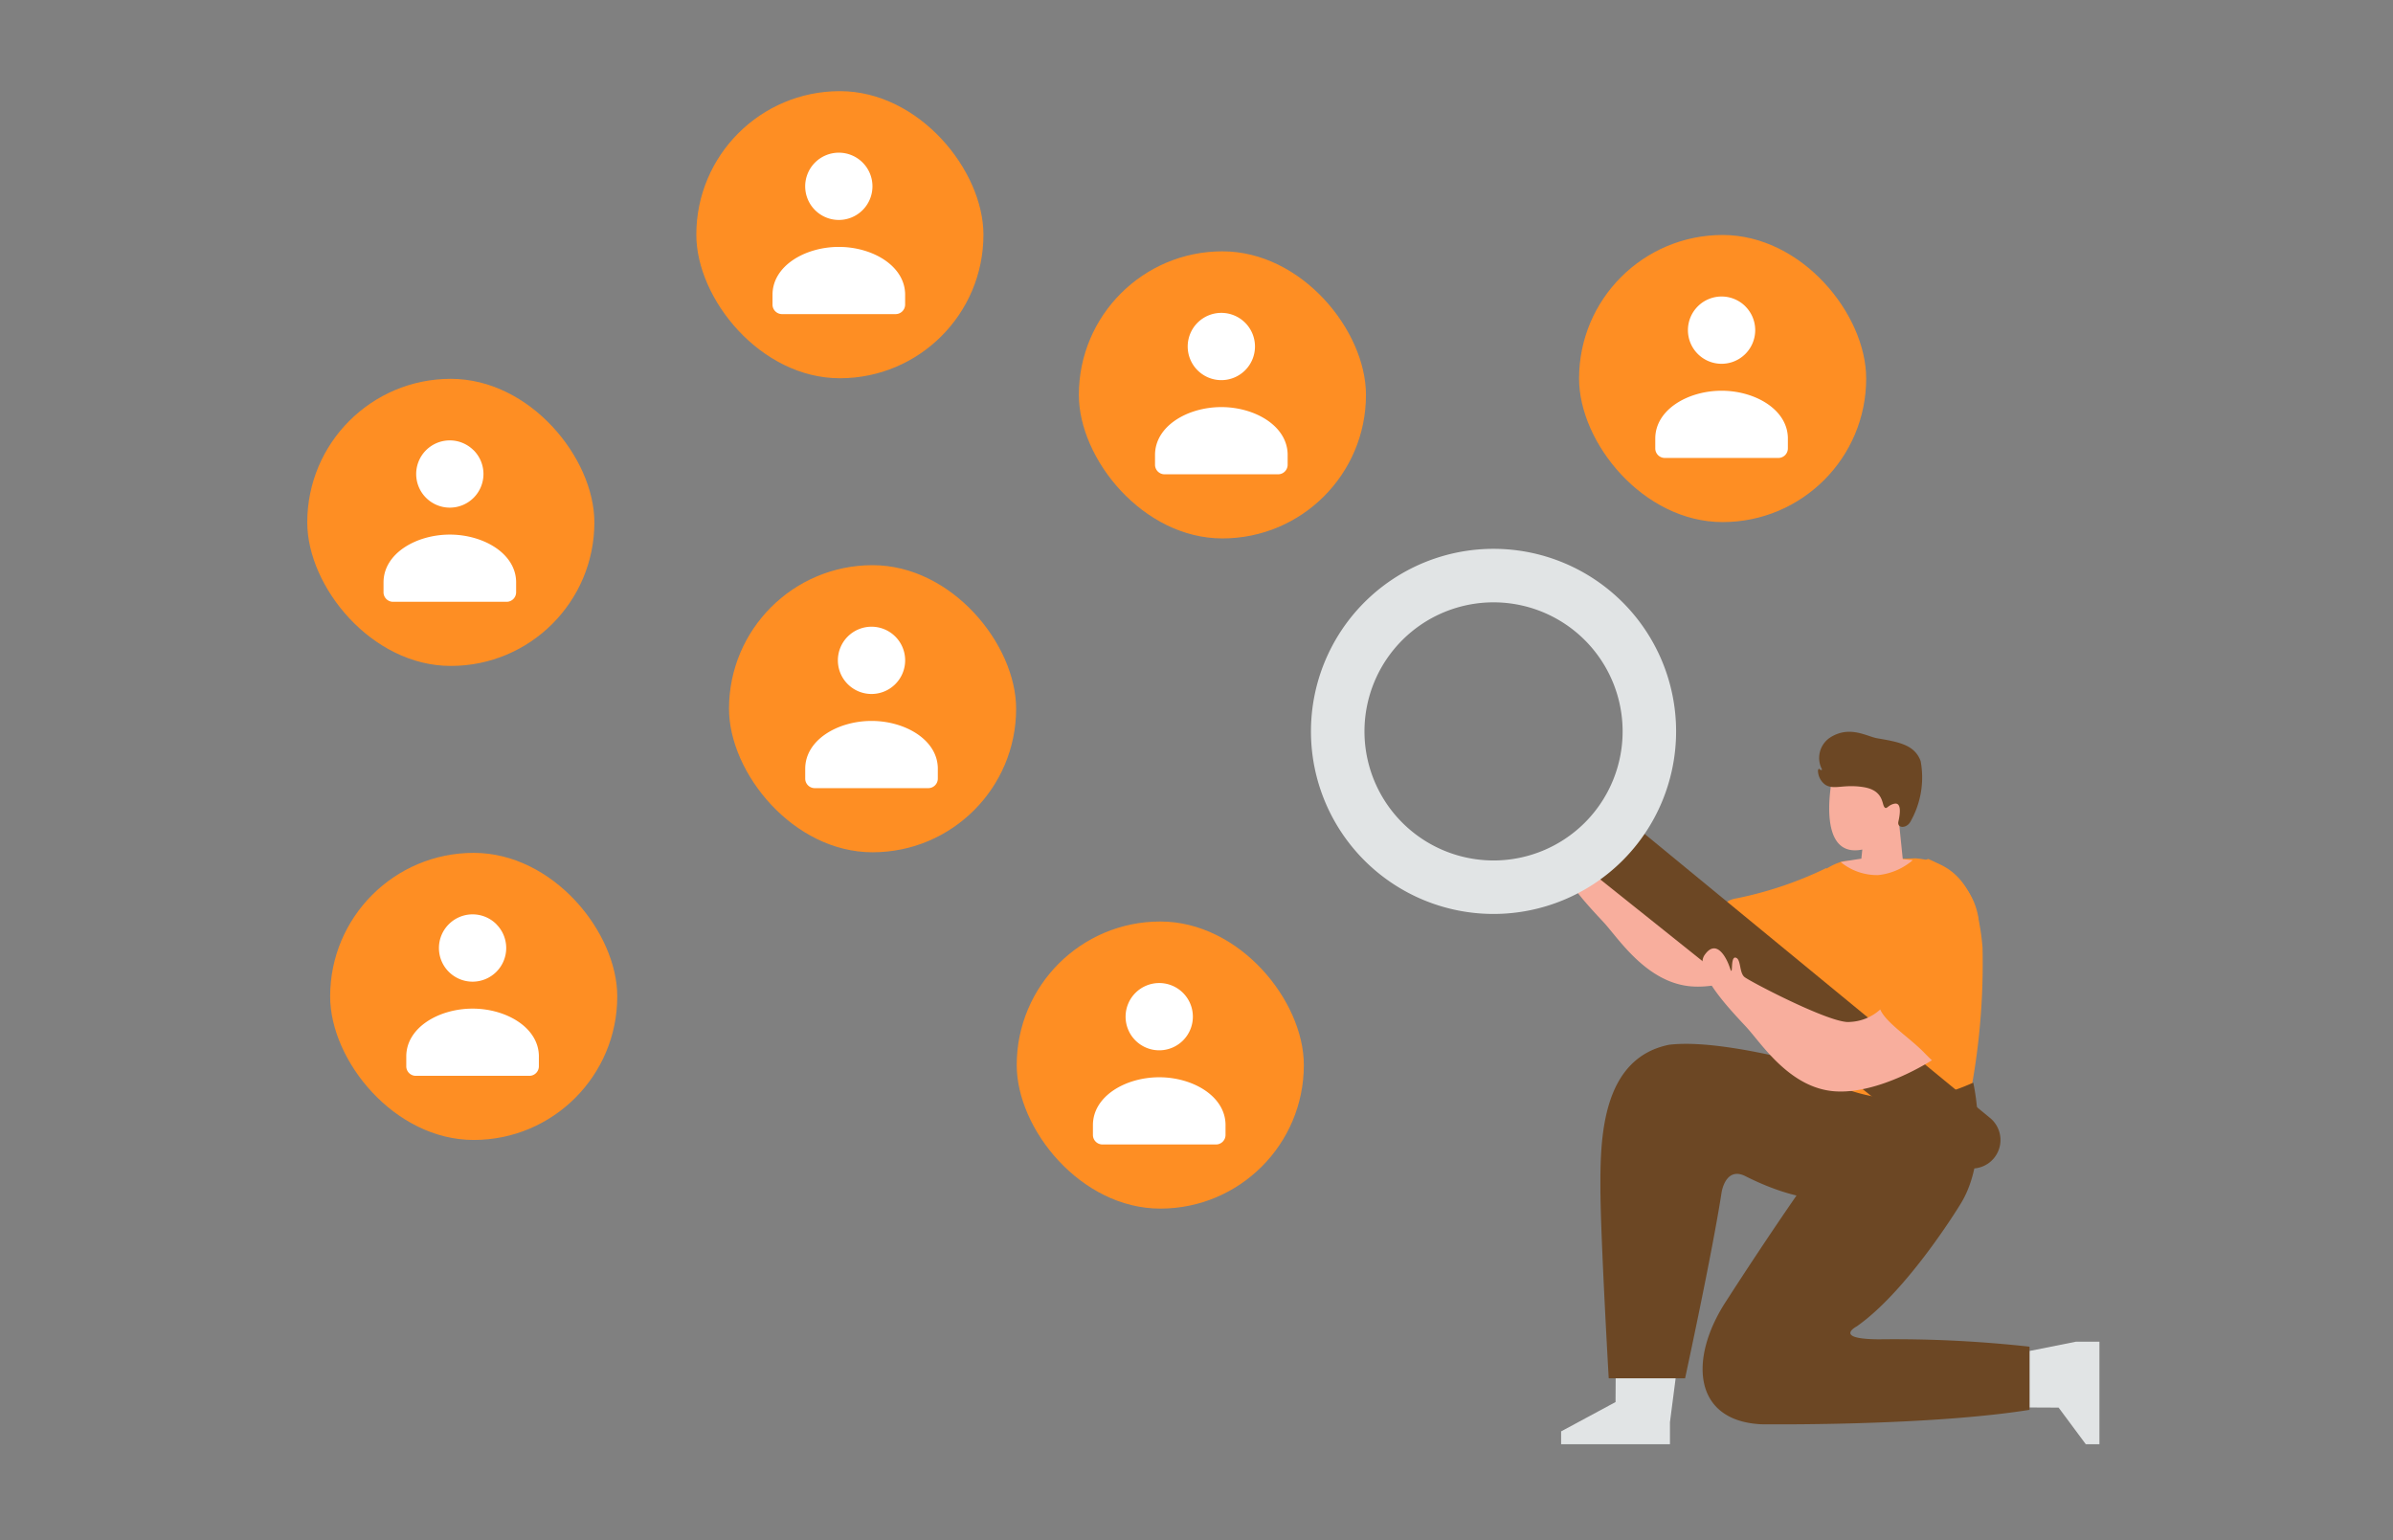 <svg xmlns="http://www.w3.org/2000/svg" xmlns:xlink="http://www.w3.org/1999/xlink" width="160" height="103" viewBox="0 0 160 103">
  <rect x="0" y="0" width="160" height="103" fill="#808080" stroke="none"/>
  <defs>
    <clipPath id="clip-path">
      <rect id="長方形_619" data-name="長方形 619" width="160" height="103" fill="#fff" stroke="#707070" stroke-width="1"/>
    </clipPath>
  </defs>
  <g id="マスクグループ_3" data-name="マスクグループ 3" clip-path="url(#clip-path)">
    <g id="_168" data-name="168" transform="translate(20.544 6.095)">
      <path id="パス_2716" data-name="パス 2716" d="M583.766,332.626s-3.554,2.326-6.559,2.088-4.88-3.224-5.886-4.308-3.54-3.7-2.779-4.8,1.436.084,1.689.845,0-.755.383-.673.227,1,.6,1.3,5.862,3.172,7.045,3a3.219,3.219,0,0,0,2.033-.838C580.623,328.9,584.206,331.875,583.766,332.626Z" transform="translate(-484.663 -274.852)" fill="#f8ae9d"/>
      <path id="パス_2717" data-name="パス 2717" d="M572.524,502.961l-.009,1.593-3.639,1.961v.857h7.277V505.9l.381-2.941h-4.01Z" transform="translate(-485.041 -416.897)" fill="#e1e4e5"/>
      <path id="パス_2718" data-name="パス 2718" d="M601.211,394.7s-10.046-3.433-14.685-2.875c-4.57.929-4.6,6.441-4.587,9.683s.555,12.62.555,12.62H587.6s1.827-8.434,2.437-12.412c0,0,.251-1.781,1.595-1.105,5.5,2.768,8.96,1.521,9.588-1.1A10.332,10.332,0,0,0,601.211,394.7Z" transform="translate(-495.476 -328.059)" fill="#6c4724"/>
      <path id="パス_2719" data-name="パス 2719" d="M629.645,333.279a25.073,25.073,0,0,1-5.96,2.023c-2.788.422,1.1,4.055,4.139,4.055S629.645,333.279,629.645,333.279Z" transform="translate(-528.063 -281.338)" fill="#fe8e23"/>
      <path id="パス_2720" data-name="パス 2720" d="M724.582,495.2l1.95.009,1.819,2.45h.91V490.8H727.7l-3.119.622Z" transform="translate(-609.434 -407.181)" fill="#e1e4e5"/>
      <path id="パス_2721" data-name="パス 2721" d="M637.779,426.549v-4.224a82.255,82.255,0,0,0-10.063-.492c-3.109-.014-1.5-.859-1.5-.859,3.4-2.366,6.9-8.11,6.9-8.11,2.06-3.21.9-8.195.9-8.195a24.9,24.9,0,0,1-6.989.929s-3.494,4.309-9.588,13.77c-2.434,3.781-2.156,7.928,2.417,8.146,0,0,11.023.134,17.923-.965Z" transform="translate(-522.626 -338.371)" fill="#6c4724"/>
      <path id="パス_2722" data-name="パス 2722" d="M648.932,330.26s-2.906.534-3.262,4.3a78.332,78.332,0,0,0-.046,7.842c0,1.225-.625,1.122.233,1.489s5.407,4.055,11.652,1.206a46.423,46.423,0,0,0,.683-9.063c-.184-2.15-.76-5.66-4.481-5.962Z" transform="translate(-546.18 -278.774)" fill="#fe8e23"/>
      <path id="パス_2723" data-name="パス 2723" d="M659.889,301.742l-1.6-.037s-1.32,5.778,1.948,5.121l-.062.61s-1,.146-1.378.231a3.833,3.833,0,0,0,2.5.867,4.215,4.215,0,0,0,2.317-1l-.671-.068-.248-2.426s.78-.414.829-.9-.061-.622-.414-.781-.9.4-.9.4a7.6,7.6,0,0,1-.547-1.9Z" transform="translate(-556.265 -256.114)" fill="#f8ae9d"/>
      <path id="パス_2724" data-name="パス 2724" d="M579.868,317.29,604.1,337.216a1.907,1.907,0,0,1-2.4,2.965L577.08,320.5Z" transform="translate(-491.596 -268.565)" fill="#6c4724"/>
      <path id="パス_2725" data-name="パス 2725" d="M497.918,227.181a12.207,12.207,0,1,1-12.208,12.207A12.207,12.207,0,0,1,497.918,227.181Zm0,20.838a8.63,8.63,0,1,0-8.63-8.631A8.631,8.631,0,0,0,497.918,248.019Z" transform="translate(-418.601 -196.577)" fill="#e1e4e5"/>
      <path id="パス_2726" data-name="パス 2726" d="M631.236,367.494s-3.554,2.326-6.559,2.088-4.88-3.224-5.886-4.308-3.54-3.7-2.779-4.8,1.436.085,1.69.845,0-.755.383-.673.227,1,.6,1.3,5.862,3.172,7.045,3a3.22,3.22,0,0,0,2.034-.838C628.093,363.766,631.677,366.743,631.236,367.494Z" transform="translate(-522.586 -302.707)" fill="#f8ae9d"/>
      <path id="パス_2727" data-name="パス 2727" d="M681.268,334.42s.172,5.439-1.095,7.72-1.357,2.355-2.538,1.135-3.291-2.453-3-3.442a32.741,32.741,0,0,0,1.14-4.2c.253-1.605.845-4.9,2.112-5.322C677.892,330.313,680.927,331.432,681.268,334.42Z" transform="translate(-569.513 -278.969)" fill="#fe8e23"/>
      <path id="パス_2728" data-name="パス 2728" d="M660.421,294.085c-.261.417-.887.415-.776-.065.125-.545.2-1.267-.262-1.181s-.526.442-.688.212-.069-1.114-1.4-1.322-1.927.2-2.52-.143a1.2,1.2,0,0,1-.51-.928c-.01-.086.063-.2.112-.126s.181.078.15,0a1.635,1.635,0,0,1,.544-2.113c1.309-.841,2.466-.071,3.157.046,1.524.259,2.5.459,2.9,1.519A5.959,5.959,0,0,1,660.421,294.085Z" transform="translate(-553.256 -245.193)" fill="#6c4724"/>
      <rect id="長方形_584" data-name="長方形 584" width="19.197" height="19.197" rx="9.598" transform="translate(1.53 50.934)" fill="#fe8e23"/>
      <path id="パス_2729" data-name="パス 2729" d="M193.8,358.239v.642a.638.638,0,0,1-.633.642h-7.6a.638.638,0,0,1-.633-.642v-.652c0-1.942,2.19-3.2,4.433-3.2s4.434,1.262,4.434,3.2m-2.844-8.842a2.249,2.249,0,1,1-3.18,0A2.249,2.249,0,0,1,190.961,349.386Z" transform="translate(-178.314 -293.68)" fill="#fff" fill-rule="evenodd"/>
      <rect id="長方形_585" data-name="長方形 585" width="19.197" height="19.197" rx="9.598" transform="translate(47.436 55.524)" fill="#fe8e23"/>
      <path id="パス_2730" data-name="パス 2730" d="M422.076,381.066v.642a.638.638,0,0,1-.633.642h-7.6a.638.638,0,0,1-.633-.642v-.652c0-1.942,2.19-3.2,4.433-3.2s4.434,1.263,4.434,3.2m-2.844-8.842a2.249,2.249,0,1,1-3.18,0A2.249,2.249,0,0,1,419.232,372.213Z" transform="translate(-360.679 -311.917)" fill="#fff" fill-rule="evenodd"/>
      <rect id="長方形_586" data-name="長方形 586" width="19.197" height="19.197" rx="9.598" transform="translate(28.199 31.697)" fill="#fe8e23"/>
      <path id="パス_2731" data-name="パス 2731" d="M326.419,262.582v.642a.638.638,0,0,1-.633.642h-7.6a.638.638,0,0,1-.633-.642v-.652c0-1.942,2.19-3.2,4.434-3.2s4.433,1.263,4.433,3.2m-2.844-8.842a2.249,2.249,0,1,1-3.18,0A2.249,2.249,0,0,1,323.575,253.729Z" transform="translate(-284.259 -217.26)" fill="#fff" fill-rule="evenodd"/>
      <rect id="長方形_587" data-name="長方形 587" width="19.197" height="19.197" rx="9.598" transform="translate(0 19.237)" fill="#fe8e23"/>
      <path id="パス_2732" data-name="パス 2732" d="M186.2,200.623v.642a.638.638,0,0,1-.633.642h-7.6a.638.638,0,0,1-.633-.642v-.652c0-1.942,2.19-3.2,4.433-3.2s4.434,1.262,4.434,3.2m-2.844-8.842a2.249,2.249,0,1,1-3.18,0A2.249,2.249,0,0,1,183.352,191.77Z" transform="translate(-172.235 -167.761)" fill="#fff" fill-rule="evenodd"/>
      <rect id="長方形_588" data-name="長方形 588" width="19.197" height="19.197" rx="9.598" transform="translate(26.013 0)" fill="#fe8e23"/>
      <path id="パス_2733" data-name="パス 2733" d="M315.549,104.966v.642a.638.638,0,0,1-.633.642h-7.6a.638.638,0,0,1-.633-.642v-.652c0-1.942,2.19-3.2,4.434-3.2s4.433,1.263,4.433,3.2m-2.844-8.842a2.249,2.249,0,1,1-3.18,0A2.249,2.249,0,0,1,312.705,96.113Z" transform="translate(-275.575 -91.341)" fill="#fff" fill-rule="evenodd"/>
      <rect id="長方形_589" data-name="長方形 589" width="19.197" height="19.197" rx="9.598" transform="translate(51.59 10.711)" fill="#fe8e23"/>
      <path id="パス_2734" data-name="パス 2734" d="M442.729,158.229v.642a.638.638,0,0,1-.633.642h-7.6a.638.638,0,0,1-.634-.642v-.652c0-1.942,2.19-3.2,4.434-3.2s4.434,1.262,4.434,3.2m-2.844-8.842a2.249,2.249,0,1,1-3.18,0A2.249,2.249,0,0,1,439.885,149.377Z" transform="translate(-377.179 -133.893)" fill="#fff" fill-rule="evenodd"/>
      <rect id="長方形_590" data-name="長方形 590" width="19.197" height="19.197" rx="9.598" transform="translate(85.035 9.618)" fill="#fe8e23"/>
      <path id="パス_2735" data-name="パス 2735" d="M609.041,152.794v.642a.638.638,0,0,1-.633.642h-7.6a.638.638,0,0,1-.633-.642v-.652c0-1.942,2.19-3.2,4.434-3.2s4.433,1.262,4.433,3.2m-2.844-8.842a2.249,2.249,0,1,1-3.18,0A2.249,2.249,0,0,1,606.2,143.942Z" transform="translate(-510.045 -129.551)" fill="#fff" fill-rule="evenodd"/>
    </g>
  </g>
</svg>
